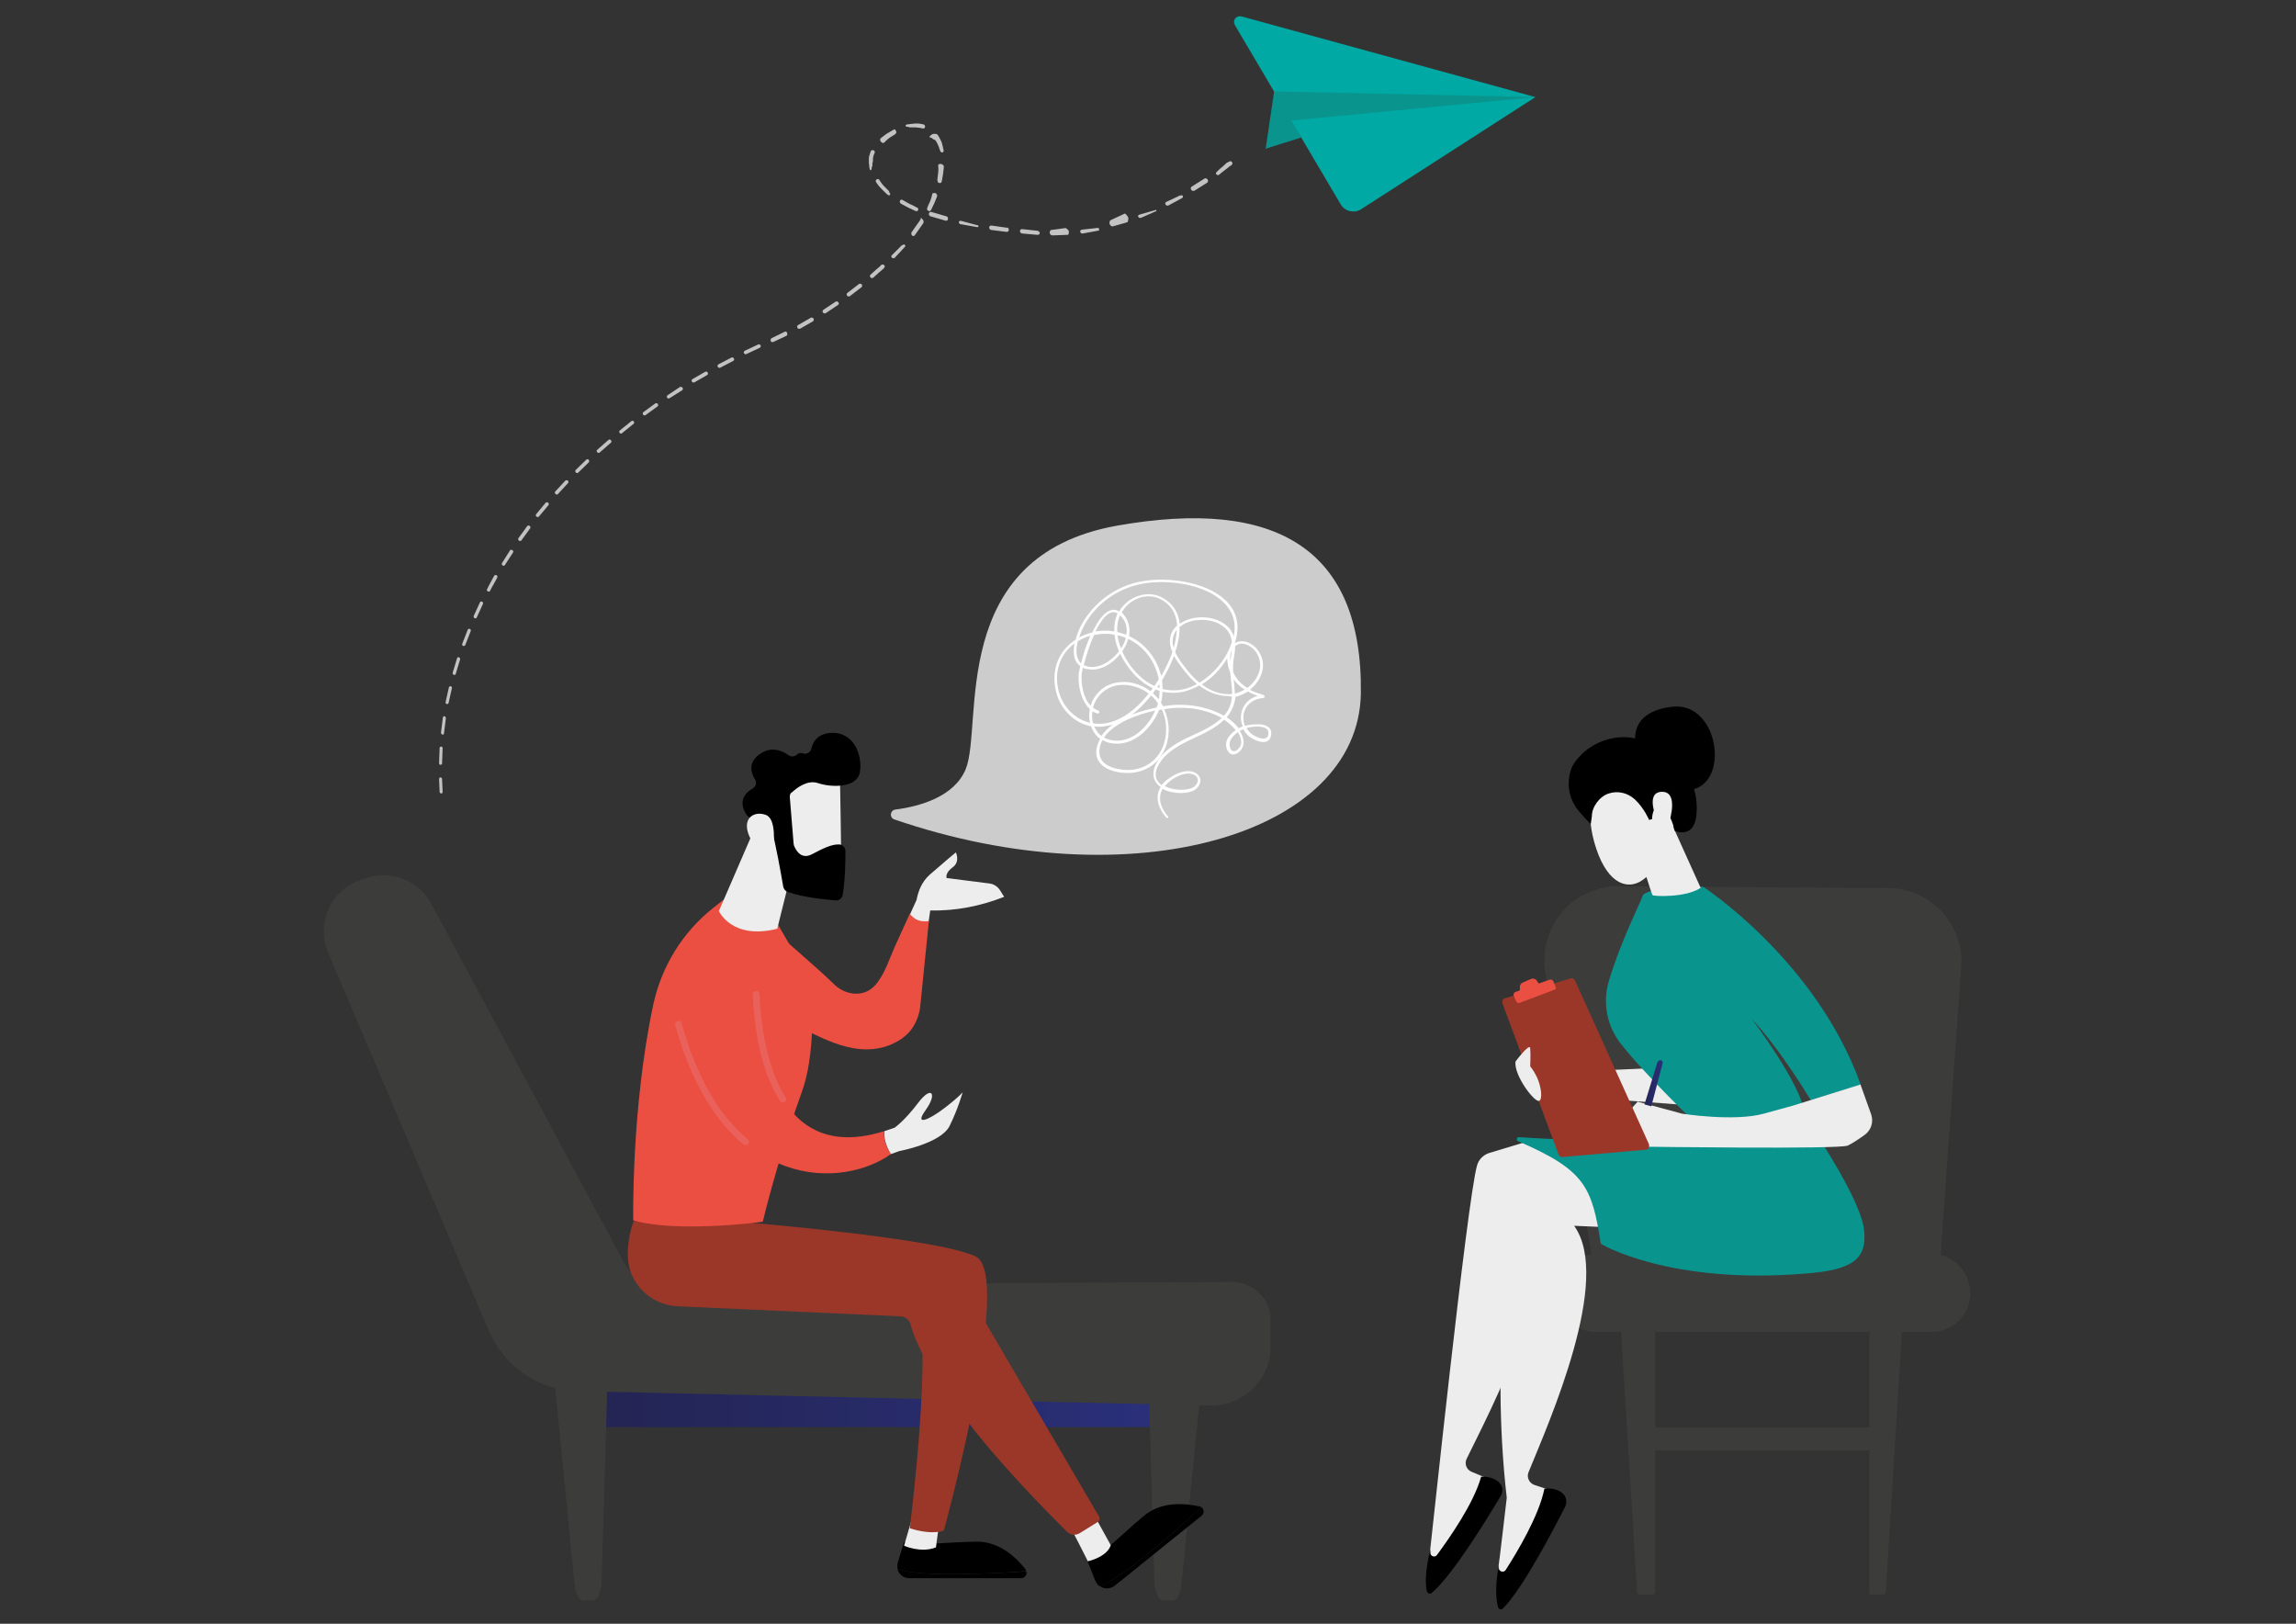 <svg xmlns="http://www.w3.org/2000/svg" xmlns:xlink="http://www.w3.org/1999/xlink" id="Calque_1" x="0px" y="0px" viewBox="0 0 841.9 595.3" style="enable-background:new 0 0 841.9 595.3;" xml:space="preserve"><rect x="0" y="0" width="841.9" height="595.3" fill="#333333" stroke="none"/><style type="text/css">	.st0{fill:#3C3C3B;}	.st1{fill:#EDEDED;}	.st2{fill:#0A948E;}	.st3{fill:#9A3729;}	.st4{fill:#EA4F42;}	.st5{fill:url(#SVGID_1_);}	.st6{fill:url(#SVGID_00000033370932433500081650000010270444644448249762_);}	.st7{fill:url(#SVGID_00000093158107129856096870000006659878422739956899_);}	.st8{fill:url(#SVGID_00000100355581807477033210000004859235263694962580_);}	.st9{fill:#CCCCCC;}	.st10{fill:#FFFFFF;}	.st11{fill:#C2C2C2;}	.st12{fill:#00A9A3;}</style><path d="M599.8,272.7c0,0-3.1-11.7,13.4-13.6c16.5-1.9,21.1,26.4,8,30.2C608.1,293.2,599.8,272.7,599.8,272.7z"></path><path class="st0" d="M712.1,334.3c-5.1-5.5-12.3-8.7-19.8-8.7l-98.6-0.7c-8-0.1-15.7,3.4-20.9,9.5c-5.2,6.1-7.5,14.2-6.2,22.1 l19.7,120.1h124.1l8.7-121.9C719.8,347.2,717.2,339.9,712.1,334.3z"></path><polygon class="st1" points="578.4,392.8 612.7,391.3 620.4,405.3 578.4,402.1 "></polygon><rect x="600.6" y="523.3" class="st0" width="87.9" height="8.5"></rect><path class="st0" d="M594,481.9l6.3,101.7c0,0.7,0.5,1,1.1,1h4.1c0.6,0,1.4-0.2,1.4-0.9V481.9H594z"></path><path class="st0" d="M697.8,481.9l-6.3,101.7c0,0.7-0.5,1-1.1,1h-4.1c-0.6,0-0.9-0.2-0.9-0.9V481.9H697.8z"></path><path class="st0" d="M722.5,474.1c0,7.8-6.4,14.2-14.2,14.2H585.1c-7.8,0-14.2-6.4-14.2-14.2v-0.2c0-7.8,6.4-14.2,14.2-14.2h123.1 c7.8,0,14.2,6.4,14.2,14.2V474.1z"></path><path class="st1" d="M524.4,568.4c0.1-0.1,13.5-128,17.2-141.1c0.6-2.2,2.3-3.9,4.5-4.6l17.2-5.2l37,21.7l-39.7,6.7 c12.8,20.4-14,70.9-22.8,88.9c-0.9,1.8-0.1,4,1.8,4.8l8.2,3.4c-5.1,13.4-13.1,24.1-23.9,32.1L524.4,568.4z"></path><path d="M543.1,541.4c0,0,4.1-0.4,6.7,2.2c1.3,1.3,1.4,3.3,0.5,4.8c-4,6.8-17.5,29-25.3,35.6c-0.6,0.5-1.6,0.2-1.8-0.6 c-0.5-2.3-0.8-7.1,1.3-15.3l0,1.1c-0.1,1.3,1.6,2,2.4,0.9C531.4,564,540.4,551.2,543.1,541.4z"></path><path class="st1" d="M549.5,574.1c0.1-0.1,3-24.9,3-25c-6.2-53.8,1.8-103.7,4.5-117c0.5-2.2,2-4.1,4.2-4.9l16.8-6.4l39.5,30.4 l-40.3-1.8c14.1,19.5-9.1,71.7-16.7,90.3c-0.8,1.9,0.2,4,2.1,4.7l8.4,2.8c-4.2,13.7-11.4,24.9-21.6,33.7L549.5,574.1z"></path><path d="M566.3,545.8c0,0,4.1-0.7,6.8,1.8c1.3,1.2,1.6,3.2,0.8,4.8c-3.6,7.1-15.5,30.1-22.8,37.3c-0.6,0.6-1.6,0.3-1.8-0.5 c-0.6-2.3-1.3-7,0.3-15.4l0,1.1c0,1.3,1.8,1.8,2.5,0.7C556.2,569.2,564.3,555.8,566.3,545.8z"></path><path class="st2" d="M683.5,450.8c-1.3-11-17.5-35-17.5-35s-62.7-2-70,0.8c-5.7,2.2-28.9,1-39,0.3c-0.4,0-0.7,0.2-0.8,0.6 c-0.1,0.4,0.1,0.8,0.5,0.9c24.7,10.7,27,16.8,30.3,37.6c0,0,24.8,15.1,75.2,10.9C679,465.6,684.8,461.8,683.5,450.8z"></path><path class="st2" d="M622.3,412.3c0,0-18.8-17.9-28.1-29.8c-5-6.4-6.6-14.9-4.3-22.7c4.2-14.3,11.7-29,12.4-31.3 c1.1-3.5,22.2-3.4,22.2-3.4s41.5,27,57.8,72.6l-18.3,5.7c0,0-10.8-18.2-21.6-29.8c0,0,18.5,24.5,19.2,34.5L622.3,412.3z"></path><path class="st1" d="M599.8,308.8c0.2,0.7,5.7,19,6.2,19.4c0.4,0.4,12.1,1,17.6-2.7l-11.2-24.8L599.8,308.8z"></path><path class="st1" d="M584.6,288.3c0,0-3.9,9.1,0.7,22.8c4.6,13.8,12.1,15,16.9,11.6c4.8-3.4,11-9.5,11.7-22 C614.7,288.3,590,276.8,584.6,288.3z"></path><path d="M605.7,273c-4.5-2.5-9.2-3.2-13.5-2.5c-3.3,0.5-6.4,1.7-9.1,3.5c-2.7,1.8-4.9,4.1-6.5,6.8c-0.5,1.1-0.9,2.3-1.1,3.5 c-0.9,4.6,0.3,9.3,3.3,12.9c2.2,2.7,4.5,4.9,4.5,4.9l0.4-2.8c0-3.5,2.8-7.3,6.2-8.4c3.4-1.1,7-0.2,9.6,2.2c3.4,3.2,5.2,7.5,5.2,7.5 l1.1-0.3c0,0-0.1-5.5,3.4-4.2c3.4,1.3,4.9,8.5,4.9,8.5s7.3,3.4,8-6.4C622.8,288.2,618.4,280,605.7,273z"></path><path class="st1" d="M607.5,300.2c0,0-4.3-9.6,1.7-9.9c6.1-0.3,3.6,9.2,2.4,12.7L607.5,300.2z"></path><path class="st1" d="M586.4,419.3l14.1-15.4l16.3,4.4c0,0,19,3,29.9,0c10.9-3,10.9-3,10.9-3l24.6-7.7l3.9,10.9c1,2.8,0,5.9-2.4,7.6 c-2.1,1.5-4.6,3.2-6.2,3.9c-3.2,1.4-74.7,0.4-74.7,0.4L586.4,419.3z"></path><path class="st3" d="M604.6,419.4l-27.1-60c-0.3-0.6-1-0.9-1.6-0.7l-24.1,7.3c-0.4,0.1-0.7,0.4-0.8,0.7c-0.2,0.3-0.2,0.7-0.1,1.1 l20.6,55.5c0.2,0.6,0.8,0.9,1.4,0.9l30.7-2.7c0.4,0,0.8-0.3,1-0.7C604.7,420.3,604.8,419.8,604.6,419.4z"></path><path class="st4" d="M570.3,361.5l-0.7-1.7c-0.2-0.6-0.9-0.8-1.5-0.6l-3.6,1.3c-0.2,0.1-0.3,0-0.4-0.1l-0.6-0.9 c-0.5-0.7-1.4-0.9-2.1-0.6l-3.2,1.4c-0.6,0.3-0.9,0.9-0.9,1.6v1c0,0.2-0.2,0.3-0.4,0.4l-1.1,0.3c-0.3,0.1-0.6,0.3-0.7,0.6 c-0.1,0.3-0.2,0.6,0,0.9l0.8,1.9c0.2,0.6,0.9,0.9,1.5,0.6l12.5-4.7c0.3-0.1,0.5-0.3,0.7-0.6C570.4,362.1,570.4,361.8,570.3,361.5z"></path><path class="st1" d="M555.7,389.2c0,0,5.2-7,5.4-4.9c0.2,2.1,0,6.7,0,6.7s1,0.9,2.5,4c1.5,3.2,2.2,8.2,0.7,8.6 C562.6,404.1,555.1,394.3,555.7,389.2z"></path><linearGradient id="SVGID_1_" gradientUnits="userSpaceOnUse" x1="602.924" y1="397.172" x2="609.633" y2="397.172">	<stop offset="0" style="stop-color:#232451"></stop>	<stop offset="1" style="stop-color:#2A307B"></stop></linearGradient><path class="st5" d="M609.5,389c-0.2-0.2-0.4-0.3-0.6-0.3c-0.6,0-1,0.4-1.2,0.9l-4.7,15.3l2.5,0.7l4.2-15.9 C609.7,389.5,609.6,389.2,609.5,389z"></path><linearGradient id="SVGID_00000154410512641026986920000015810540809328431256_" gradientUnits="userSpaceOnUse" x1="207.538" y1="513.2" x2="431.097" y2="513.2">	<stop offset="0" style="stop-color:#232451"></stop>	<stop offset="1" style="stop-color:#2A307B"></stop></linearGradient><rect x="207.5" y="503.1" style="fill:url(#SVGID_00000154410512641026986920000015810540809328431256_);" width="223.6" height="20.1"></rect><path class="st0" d="M202.8,501l7.9,80c0.3,3.4,1.7,5.8,3.3,5.8h3.2c1.8,0,3.3-3,3.4-6.9l2.3-78.9H202.8z"></path><path class="st0" d="M441.1,501l-7.9,80c-0.3,3.4-1.7,5.8-3.3,5.8h-3.2c-1.8,0-3.3-3-3.4-6.9L421,501H441.1z"></path><path class="st0" d="M461.8,474.1c-2.7-2.6-6.3-4.1-10.1-4.1l-208.9,1.1c-5.9,0-11.3-3.2-14.1-8.4l-70.5-131.3 c-4.6-8.5-14.7-12.6-23.9-9.5l-1.9,0.6c-5.3,1.8-9.6,5.6-11.9,10.7c-2.3,5.1-2.3,10.9-0.2,16l59,138.8c5.6,13.1,18.3,21.7,32.4,22 l232,5.3c5.7,0.1,11.4-2.1,15.6-6.1c4.1-4,6.6-9.5,6.6-15.3v-10C466.1,480.3,464.4,476.8,461.8,474.1z"></path><path class="st1" d="M368.2,328.8l-1.5-2.4c-0.9-1.4-2.3-2.3-3.9-2.5l-15.7-2c0,0-0.7-1.8,2.2-3.9c2.9-2.1,1.2-5.5,1.2-5.5 s-3.9,3.2-9.5,8.1c-3.2,2.8-4.4,6.6-4.9,9.3l-2.5,5.5c1.4,1.7,3.6,3,6.9,2.6l0.6-4.2C350.5,334,359.5,332.2,368.2,328.8z"></path><path class="st4" d="M333.6,335c-1.7,3.7-3.4,7.4-5.1,11.2c-2.2,4.8-4,10.9-7.5,14.9c-4.1,4.7-10.9,3.9-15.1-0.2 c-4.6-4.5-9.6-8.7-14.4-13c-1.3-1.1-2.6-2.3-3.8-3.4l-0.4,29.2c11.7,5.3,24.6,14.3,38,9.8c3.7-1.3,7.4-3.6,9.5-7 c1.3-2,2.3-4.8,2.6-7.2c0,0,3.2-31.6,3.2-31.6C336.7,338.1,335.2,336.9,333.6,335z"></path><path d="M348.1,577.1c-11.6,0-16.7-1-19-1.9c0.4,1.9,2.1,3.4,4.3,3.4h41c1.4,0,2.3-1.3,1.9-2.5C371.6,576.4,361.7,577.1,348.1,577.1 z"></path><path d="M376.3,576c-0.1-0.2-0.2-0.5-0.3-0.7c-3.1-4-9.4-10.2-17.9-10.1c-12.5,0.2-16.8,1.5-26.6,0.1l-2.3,7.6 c-0.2,0.8-0.2,1.5-0.1,2.3c2.3,0.9,7.4,1.9,19,1.9C361.7,577.1,371.6,576.4,376.3,576z"></path><path class="st1" d="M334.3,557.1l-2.8,9.6c0,0,6.2,2.8,11.7,0.6l1.1-8.3L334.3,557.1z"></path><path d="M419.2,571c-9,7.3-13.6,9.7-16,10.4c1.5,1.2,3.8,1.3,5.5,0l31.9-25.7c1.1-0.9,0.9-2.4-0.1-3.2 C437.1,555.8,429.8,562.5,419.2,571z"></path><path d="M440.5,552.6c-0.2-0.1-0.4-0.3-0.7-0.3c-4.9-1.1-13.7-2.1-20.3,3.4c-9.6,8-12.2,11.7-20.7,16.7l2.9,7.3 c0.3,0.7,0.8,1.3,1.4,1.8c2.4-0.7,7-3.2,16-10.4C429.8,562.5,437.1,555.8,440.5,552.6z"></path><path class="st3" d="M274.1,448.2c0,0,69.3,5.7,83.6,12.4c14.2,6.7-11.6,100.5-11.6,100.5s-3.9,1.9-12.5-0.8c0,0,8.8-69.2,2.3-84.3 l-75.1-12.3L274.1,448.2z"></path><path class="st1" d="M392,559.2c0.6,0.6,6.9,13.2,6.9,13.2s7-1.5,8.4-5.9l-6.3-11.4L392,559.2z"></path><path class="st3" d="M232.4,447.6c0,0-2.3,5.4-2.2,12.7c0.1,10,8.2,18.1,18.1,18.6l82,3.7c1.7,0.1,3.2,1.3,3.6,3 c1.9,7.4,11.3,30.3,57.4,76c1.2,1.2,3.1,1.4,4.6,0.5l6.6-4.1c0.7-0.4,0.9-1.3,0.5-2l-47.7-81.5c-2.5-4.1-6.5-7.1-11.2-8.3 l-69.9-17.9L232.4,447.6z"></path><path class="st4" d="M232.2,447.4c0,0-0.8-40.6,7.3-78.9c3-14.1,10.8-26.8,22.1-35.7l3.8-3l19,7.7l9.8,16.9 c5.4,10.7,4.1,34.1,0,45.4c-6.8,18.9-12.2,38.5-14.5,48.1C279.7,448,248.2,452.1,232.2,447.4z"></path><path class="st1" d="M278.5,299.6L263.6,334c0,0,4.7,10.7,21.4,6.5l5.9-23.7L278.5,299.6z"></path><path class="st1" d="M307.9,283.9c0.2,0.5,0.6,34.4,0.6,34.4l-19.4-0.2l-5.1-32.1C283.9,286,304.9,275.8,307.9,283.9z"></path><path d="M289.6,292.2l1.4,17.1c0,0.2,0.1,0.4,0.1,0.6c0.5,1.3,2.4,5.5,6.6,3.3c3.8-2,7.3-3.8,10.1-3.6c1.2,0.1,2.2,1.1,2.2,2.4 c0,3.1,0,10-1,16.1c-0.2,1.2-1.3,2.1-2.5,2c-3.7-0.3-11.6-1-17.7-3.1c-0.8-0.3-1.4-1-1.6-1.9c-0.7-4.2-3-17.1-4.2-20.6 c-1.1-3.3-5.7-4.4-7.6-4.7c-0.6-0.1-1.2-0.5-1.6-1c-1.3-1.9-3.5-6.5,2.2-9.7c1.2-0.7,1.6-2.2,0.8-3.4c-1.4-2.3-2.6-6,1.6-9.1 c4.3-3.2,8.4-1.4,10.8,0.3c1,0.7,2.2,0.5,3.1-0.3c0.5-0.5,1.2-0.7,2.1-0.4c1.3,0.5,2.7-0.3,3.1-1.7c0.6-2.6,2.4-5.6,7.3-5.8 c8.6-0.4,11.5,8.6,10.5,14.4c-1,5.8-10.3,5.7-15.4,4c-3.8-1.3-7.8,1.8-9.4,3.3C289.8,290.7,289.6,291.4,289.6,292.2z"></path><path class="st1" d="M283.6,310.6c0,0,1.3-10.3-2.7-11.8c-4-1.6-8.9,0.8-6.3,7.4C277.9,314.4,283.6,310.6,283.6,310.6z"></path><path class="st4" d="M324.2,414.7c-48.9,15.4-46.3-53.5-46.6-54c-19.4-29.6-30.3,9.9-28.4,15.4c17.2,62.3,60.6,59.2,77.5,47 C324.5,419.9,324,417,324.2,414.7z"></path><linearGradient id="SVGID_00000021832067688932523740000012823556792315638432_" gradientUnits="userSpaceOnUse" x1="225.039" y1="618.235" x2="309.59" y2="525.563" gradientTransform="matrix(0.955 0.296 -0.296 0.955 -521.697 179.281)">	<stop offset="0" style="stop-color:#E2473D"></stop>	<stop offset="1" style="stop-color:#E9615A"></stop></linearGradient><path style="fill:url(#SVGID_00000021832067688932523740000012823556792315638432_);" d="M286.7,404.1c-0.3-0.1-0.5-0.3-0.7-0.5 c-7.4-11.6-9.5-27.6-10-39c0-0.7,0.5-1.3,1.2-1.3c0.7,0,1.3,0.5,1.3,1.2c0.4,9.1,2.1,26.1,9.6,37.8c0.4,0.6,0.2,1.3-0.4,1.7 C287.4,404.2,287,404.2,286.7,404.1z"></path><linearGradient id="SVGID_00000093139402806248614890000015324349528301832106_" gradientUnits="userSpaceOnUse" x1="225.619" y1="618.764" x2="310.171" y2="526.092" gradientTransform="matrix(0.955 0.296 -0.296 0.955 -521.697 179.281)">	<stop offset="0" style="stop-color:#E2473D"></stop>	<stop offset="1" style="stop-color:#E9615A"></stop></linearGradient><path style="fill:url(#SVGID_00000093139402806248614890000015324349528301832106_);" d="M273,419.8c-0.2,0-0.3-0.1-0.4-0.2 c-11.2-9.4-19.6-24.1-25-43.8c-0.2-0.7,0.2-1.3,0.9-1.5c0.7-0.2,1.3,0.2,1.5,0.9c5.3,19.2,13.4,33.5,24.2,42.5 c0.5,0.4,0.6,1.2,0.2,1.8C274,419.8,273.5,419.9,273,419.8z"></path><path class="st1" d="M353,400.4c0,0-0.8,1.3-6.5,5.7c-5.7,4.4-11.5,7-7.1,0.9c4.4-6.1,2.2-9.2-2.7-2.7c-5,6.6-8.6,9.1-8.6,9.1 c-1.3,0.5-2.6,0.9-3.8,1.3c-0.2,2.2,0.3,5.1,2.4,8.4c2-0.7,3.1-1.1,3.1-1.1s15.2-2.8,18.4-9.2C351.4,406.3,353,400.4,353,400.4z"></path><path class="st9" d="M327.9,300.4c-1.8-0.6-1.6-3.3,0.4-3.6c8.7-1.1,21.6-4.6,25.8-14.8c6.6-16.1-7.1-78.2,55.6-89.3 c57.8-10.2,90,8.1,89.3,61.5C498.2,306,415,330.3,327.9,300.4z"></path><path class="st10" d="M428,299.9c-0.1,0-0.3-0.1-0.4-0.2c-0.1-0.2-3.5-3.7-3.1-8c0.1-1.1,0.5-2.2,1.1-3.2c-0.2-0.2-0.5-0.3-0.7-0.5 c-1.4-1.3-3.4-4.1-0.4-9c1.7-2.7,4.3-5,8.3-7.2c1.4-0.8,3-1.5,4.7-2.3c3.7-1.7,7.7-3.6,10.5-6.3c-4.7-2.6-10.4-3.9-16.1-3.7 c-1.4,0-3.1,0.2-5,0.5c1.8,4,2.2,8.7,0.8,13.1c-2,6.3-7.2,10.1-13.8,10.3c-3.3,0.1-8.1-0.8-10.4-3.5c-1.3-1.5-1.8-3.3-1.4-5.4 c0.2-1.3,0.7-2.5,1.3-3.6c-1.3-0.9-2.3-2.2-3-3.8c-0.1-0.3-0.2-0.5-0.3-0.8c-6-1.2-11.1-5.9-12.8-12.5c-1.9-7.5,0.4-14.5,6.3-18.7 c0.3-0.2,0.5-0.4,0.8-0.5c0.6-2.3,1.5-4.4,2.3-5.8c4.6-8.2,12.8-14.1,22.1-15.7c10.8-1.9,25.7,0.8,31.9,8.4 c3.2,3.9,3.9,8.7,2.1,14.2c0,0,0,0,0,0.1c0.9-0.6,2-0.8,3.1-0.7c2,0.2,4.2,1.6,5.5,3.5c2.1,3,2.3,6.6,0.5,10 c-0.9,1.7-2.1,3.1-3.6,4.3c1.6,0.8,3.4,1.4,5,1.9c0.2,0.1,0.4,0.3,0.4,0.6c0,0.3-0.2,0.5-0.5,0.5c-3.2,0.2-5.8,2-6.8,4.6 c-0.7,1.8-0.6,3.8,0.1,5.6c2.4-0.6,6.5-1.1,8.5,0.4c0.9,0.7,1.3,1.7,1.1,2.9c-0.2,1.6-1.1,2.3-1.9,2.5c-2.2,0.7-5.7-1.3-6.8-2.5 c-0.6-0.6-1.1-1.3-1.5-2c-0.1,0-0.2,0.1-0.3,0.1c-0.3,0.1-0.7,0.3-1,0.5c0.7,1.1,1.3,2.4,1.4,3.6c0.1,1.6-0.4,3-1.7,4.1 c-1.6,1.4-2.9,0.8-3.3,0.5c-1.3-0.9-1.8-3.2-1.1-4.9c0.6-1.4,1.9-2.7,3.2-3.6c-1.2-1.5-2.7-2.8-3.9-3.6c-0.1-0.1-0.3-0.2-0.4-0.2 c-2.9,2.9-7.1,4.9-11,6.7c-1.7,0.8-3.2,1.5-4.6,2.3c-3.8,2.1-6.4,4.3-8,6.9c-2,3.1-1.9,5.8,0.2,7.6c0.2,0.2,0.4,0.3,0.6,0.4 c0.7-0.9,1.5-1.7,2.6-2.4c5.2-3.7,9.3-3.1,10.9-1.1c1.2,1.5,0.7,3.6-1,5c-2.4,1.9-8.3,2-12.2-0.1c-0.5,0.9-0.8,1.8-0.9,2.8 c-0.4,3.8,2.7,7.1,2.8,7.2c0.2,0.2,0.2,0.5,0,0.7C428.3,299.9,428.1,299.9,428,299.9z M427.1,288.2c3.5,1.8,8.9,1.8,10.9,0.1 c1.3-1,1.6-2.5,0.8-3.5c-1.1-1.4-4.5-2.2-9.5,1.3C428.5,286.8,427.7,287.5,427.1,288.2z M404.3,271.3c-0.6,1-1,2.1-1.1,3.2 c-0.3,1.8,0.1,3.3,1.1,4.6c2.1,2.5,6.5,3.2,9.6,3.2c6.2-0.2,11-3.8,12.9-9.6c1.3-4.2,1-8.8-0.8-12.6c-0.3,0.1-0.7,0.1-1,0.2 c-2.7,6.7-9.6,13.8-17.9,12.1C406,272.2,405.1,271.8,404.3,271.3z M453.9,268.4c-1.2,0.9-2.3,2-2.8,3.2c-0.5,1.2-0.2,3,0.7,3.6 c0.7,0.5,1.5,0,2-0.4c1-0.9,1.5-2,1.3-3.2C455,270.5,454.5,269.4,453.9,268.4z M404.8,270.4c0.7,0.4,1.5,0.7,2.4,0.9 c7.4,1.6,13.7-4.6,16.4-10.8C416.6,262,408.4,265.2,404.8,270.4z M457.1,266.9c0.3,0.6,0.7,1.1,1.2,1.6c1,1.1,4,2.7,5.7,2.2 c0.6-0.2,1-0.7,1.1-1.6c0.1-0.8-0.1-1.4-0.7-1.9C462.9,266,459.3,266.3,457.1,266.9z M401.2,266.3c0,0.1,0.1,0.1,0.1,0.2 c0.6,1.4,1.5,2.5,2.6,3.3c1.1-1.6,2.5-3,4.2-4.2c-0.9,0.3-1.8,0.5-2.7,0.6C404,266.5,402.6,266.5,401.2,266.3z M449.8,263 c0.1,0,0.1,0.1,0.2,0.1c1.2,0.8,2.9,2.2,4.2,3.9c0.4-0.2,0.8-0.4,1.2-0.6c0.1,0,0.2-0.1,0.3-0.1c-0.9-2.1-0.9-4.3-0.1-6.3 c0.9-2.4,3-4.2,5.6-4.9c-1.2-0.4-2.5-0.9-3.6-1.6c-1.4,0.9-3,1.6-4.6,2c0,0,0,0,0,0.1C452.7,258.5,451.5,261,449.8,263z  M400.8,265.2c1.4,0.2,2.9,0.2,4.4,0c5.6-0.9,10.9-4.5,16-10.9c0,0-0.1-0.1-0.1-0.1c-3.4-2.6-7.8-3.6-11.7-2.9 c-3.2,0.7-5.8,2.5-7.5,5.4c-0.5,0.9-0.9,1.8-1.1,2.8c0.6,0.4,1.2,0.7,1.9,1c0.3,0.1,0.4,0.4,0.4,0.7c-0.1,0.3-0.4,0.4-0.7,0.4 c-0.6-0.2-1.2-0.5-1.8-0.8C400.3,262.2,400.4,263.8,400.8,265.2z M394,235.9c-5.4,4-7.6,10.5-5.8,17.5c1.6,6,6.1,10.3,11.5,11.6 c-0.4-1.7-0.4-3.4-0.1-5.1c-3.2-2.9-4.3-8.5-4.1-12.4c0-0.6,0.3-1.8,0.6-3.3c-0.8-0.6-1.4-1.3-1.8-2.2 C393.6,240.3,393.6,238.1,394,235.9z M432.9,258.4c5.7,0,11.2,1.4,15.9,4c1.7-1.8,2.8-4.3,2.9-7c-0.3,0-0.7-0.2-1-0.2 c0,0-0.1,0-0.1,0c-3.7,0-7.4-1.2-10.9-3.9c-2.9,1.6-6,2.7-9.3,2.7c-1.4,0-2.8-0.1-4.1-0.4c-0.1,1.3-0.2,2.7-0.6,4 c0.3,0.4,0.5,0.9,0.8,1.3c2-0.3,3.9-0.5,5.4-0.5C432.2,258.4,432.6,258.4,432.9,258.4z M422.1,255c-2.3,2.8-4.6,5.2-7,7 c2.9-1.2,6.1-2,9-2.6c0.2-0.5,0.4-1,0.5-1.5C423.9,256.8,423,255.8,422.1,255z M397.1,244.8c-0.3,1.2-0.5,2.2-0.5,2.8 c-0.2,3.5,0.7,8.4,3.3,11.1c0.3-0.9,0.6-1.7,1.1-2.5c1.8-3.1,4.6-5.2,8.2-5.9c4.2-0.9,8.9,0.3,12.5,3c0.1,0,0.1,0.1,0.2,0.1 c0.3-0.3,0.5-0.7,0.8-1.1c-4.3-2-8.2-5.8-11.1-11c-0.2-0.4-0.5-1-0.8-1.6c-3,3.8-7.6,6.5-12,5.6 C398.2,245.3,397.6,245.1,397.1,244.8z M422.7,254.1c0.8,0.7,1.5,1.5,2.2,2.3c0.2-1,0.3-2,0.3-3.1c-0.5-0.2-1-0.3-1.5-0.5 C423.4,253.3,423.1,253.7,422.7,254.1z M440.7,250.9c3.2,2.5,6.5,3.6,10,3.6c0.4,0,0.7,0,1.1-0.1c0-1.7-0.2-3.4-0.4-5 c-0.1-0.9-0.2-1.9-0.3-2.8c-0.6-1.5-1.1-3.4-1.1-5.3C447.7,245.2,444.5,248.6,440.7,250.9z M452.4,249.1c0,0.1,0,0.2,0,0.3 c0.2,1.6,0.3,3.2,0.4,4.9c1.2-0.3,2.4-0.8,3.6-1.5C454.9,251.9,453.5,250.7,452.4,249.1z M426.3,252.6c1.3,0.3,2.7,0.5,4.1,0.5 c3,0,5.9-0.9,8.5-2.3c-1.9-1.6-3.7-3.6-5.5-6c-0.9-1.2-2-2.7-2.9-4.3c-1.2,3.1-2.8,6.2-4.4,8.9C426.2,250.4,426.3,251.5,426.3,252.6 z M424.3,251.9c0.3,0.1,0.6,0.2,0.9,0.3c0-0.5,0-1-0.1-1.5C424.9,251.2,424.6,251.6,424.3,251.9z M452.2,246.5 c0.1,0.2,0.2,0.4,0.3,0.6c1.2,2.3,2.9,3.9,4.9,5.1c1.5-1.1,2.8-2.6,3.6-4.2c1.6-3.1,1.4-6.2-0.4-8.9c-1.1-1.6-3.1-2.9-4.8-3.1 c-1.1-0.1-2.1,0.2-2.9,0.9c0,1.5-0.2,3-0.5,4.5C452.1,243.1,452.1,244.8,452.2,246.5z M411.5,238.8c0.4,0.8,0.7,1.5,1,2.1 c2.8,5,6.6,8.7,10.8,10.6c0,0,0,0,0,0c0.5-0.7,1-1.5,1.6-2.4c-1-5.5-4.2-10.6-9.1-13.7c-0.7-0.4-1.4-0.8-2.1-1.2 c-0.2,0.7-0.5,1.5-0.8,2.2C412.5,237.3,412,238.1,411.5,238.8z M430.9,239.1c0.9,1.9,2.2,3.7,3.3,5.1c1.8,2.5,3.7,4.5,5.6,6.1 c5.2-3.1,9.4-8.3,11.4-13.5c0.2-0.5,0.3-0.9,0.5-1.4c-0.3-2.9-1.7-5.2-4.9-6.8c-4.3-2.1-10.6-1.8-14.3,1.3 C432.6,232.8,432,235.9,430.9,239.1z M414,233.2c0.8,0.4,1.6,0.8,2.4,1.3c4.8,3.1,8.1,7.9,9.4,13.3c1.6-2.7,3-5.7,4.1-8.7 c-1-2.3-1.4-4.9-0.1-7.5c0.5-0.9,1.1-1.6,1.8-2.3c0-0.9-0.2-1.8-0.4-2.7c-0.8-3.1-2.8-5.5-5.8-7c-4.6-2.3-10.6-0.4-13.7,4.3 c-0.1,0.2-0.3,0.4-0.4,0.6C413.6,226.8,414.6,229.8,414,233.2z M397.4,243.8c0.5,0.3,1,0.4,1.6,0.6c4.1,0.8,8.5-2,11.3-5.6 c-0.7-1.7-1.4-3.8-1.6-6.1c-2.5-0.5-5-0.4-7.5,0.1C399.5,236.4,398.2,240.7,397.4,243.8z M395.2,235.1c-0.6,2.3-0.7,4.7,0.1,6.6 c0.3,0.6,0.6,1.1,1.1,1.5c0.7-2.9,1.9-6.7,3.4-10.1C398.2,233.5,396.7,234.2,395.2,235.1z M451.7,238.3c-0.6,1.2-0.7,2.7-0.6,4.2 c0-0.5,0.1-0.9,0.2-1.4C451.5,240.1,451.6,239.2,451.7,238.3z M409.8,232.9c0.2,1.8,0.7,3.4,1.3,4.8c0.3-0.5,0.6-1.1,0.9-1.6 c0.3-0.5,0.6-1.3,0.8-2.2C411.8,233.4,410.8,233.1,409.8,232.9z M431.5,230.9c-0.3,0.4-0.6,0.8-0.8,1.3c-0.9,1.8-0.9,3.6-0.3,5.3 C431,235.3,431.4,233,431.5,230.9z M425.9,213.4c-2.4,0-4.8,0.2-6.9,0.6c-9,1.6-17,7.2-21.4,15.2c-0.6,1.1-1.3,2.7-1.9,4.5 c1.5-0.8,3.1-1.4,4.8-1.8c1.8-3.8,3.9-7,6.3-8c1.2-0.5,2.5-0.5,3.6,0.3c0.1-0.2,0.2-0.4,0.3-0.6c3.4-5.1,10-7.2,15.1-4.7 c3.4,1.7,5.5,4.3,6.4,7.7c0.2,0.7,0.3,1.4,0.4,2.1c4-2.9,10.4-3.1,14.8-0.9c2.8,1.4,4.3,3.3,5,5.5c0.9-4.3,0-8-2.5-11.1 C445.1,216.2,435.1,213.4,425.9,213.4z M409.7,231.7c1.1,0.3,2.2,0.6,3.3,1c0.4-2.2,0.1-4.9-2.3-7.1 C409.8,227.6,409.5,229.7,409.7,231.7z M405.1,231.2c1.2,0,2.3,0.1,3.5,0.3c-0.1-2.2,0.2-4.4,1.2-6.6c-0.9-0.6-1.8-0.6-2.7-0.2 c-1.9,0.8-3.8,3.5-5.4,6.8C402.9,231.3,404,231.2,405.1,231.2z"></path><path class="st11" d="M450.7,59.3c0,0-0.4,0.1-0.9,0.4c-0.4,0.3-0.9,0.9-1.5,1.4c-1.1,0.8-2,1.8-2,1.8l0,0c-0.4,0.3-0.6,0.6-0.3,1 c0.3,0.4,0.7,0.4,1.1,0.1c0,0,1-0.9,2.1-1.7c0.3-0.2,0.5-0.4,0.8-0.6c0.3-0.2,0.4-0.3,0.6-0.5c0.2-0.1,0.3-0.3,0.4-0.3 c0.1-0.1,0.2-0.1,0.2-0.1l0.3-0.2c0.4-0.3,0.5-0.7,0.3-1.1C451.5,59,451,59,450.7,59.3L450.7,59.3z"></path><path class="st11" d="M441.6,65.5l-4.6,2.9c-0.4,0.2-0.5,0.8-0.2,1.2c0.3,0.4,0.8,0.5,1.2,0.3l4.6-2.9c0.4-0.2,0.5-0.8,0.2-1.2 C442.5,65.4,442,65.2,441.6,65.5L441.6,65.5z"></path><path class="st11" d="M432.6,71.7l-4.9,2.3c-0.4,0.2-0.6,0.6-0.3,1c0.2,0.4,0.7,0.5,1.1,0.3l4.8-2.6c0.4-0.2,0.6-0.5,0.4-0.9 C433.4,71.4,433,71.7,432.6,71.7L432.6,71.7z"></path><path class="st11" d="M423,77.2l-5.2,1.5c-0.4,0.2-0.7,0.4-0.4,0.8c0.2,0.4,0.7,0.5,1.1,0.3l5-2.2c0.4-0.2,0.7-0.1,0.5-0.5 C423.8,76.7,423.5,77.2,423,77.2L423,77.2z"></path><path class="st11" d="M412.4,78.3l-5.1,2.4c-0.4,0.1-0.6,1-0.4,1.5c0.2,0.4,0.7,0.9,1.1,0.8l5.3-1.5c0.4-0.1,0.5-1.4,0.4-1.8 C413.4,79.2,412.8,78.3,412.4,78.3L412.4,78.3z"></path><path class="st11" d="M402.1,83.6l-5.4,0.6c-0.4,0.1-0.7,0.3-0.6,0.8c0.1,0.5,0.6,0.7,1,0.6l5.4-1c0.4-0.1,0.7-0.1,0.5-0.6 C403,83.4,402.5,83.6,402.1,83.6L402.1,83.6z"></path><path class="st11" d="M390.8,83.6l-5.3,0.7c-0.4,0-0.6,0.6-0.6,1.1c0.1,0.5,0.5,0.9,1,0.9l5.6-0.2c0.4,0,0.5-0.8,0.4-1.2 C391.9,84.3,391.9,84.6,390.8,83.6L390.8,83.6z"></path><path class="st11" d="M380.4,84.6l-5.6-0.6c-0.4,0-0.8,0.2-0.8,0.7c0,0.5,0.3,0.8,0.8,0.9l5.6,0.5c0.4,0,0.8-0.2,0.9-0.6 C381.2,85,380.8,84.6,380.4,84.6L380.4,84.6z"></path><path class="st11" d="M369.3,83.5l-5.7-0.8c-0.4-0.1-0.9,0.2-0.9,0.7c0,0.4,0.3,0.8,0.7,0.9l5.6,0.7c0.4,0.1,0.9-0.2,0.9-0.6 C370,83.9,369.6,83.3,369.3,83.5L369.3,83.5z"></path><path class="st11" d="M358.1,82.5l-5.6-1.5c-0.4-0.1-0.9,0-0.9,0.4c0,0.4,0.2,0.8,0.7,0.8l5.6,1c0.4,0.1,0.9,0.2,0.9-0.3 C358.8,82.7,358.5,82.5,358.1,82.5L358.1,82.5z"></path><path class="st11" d="M347,79.3l-5.5-1.6c-0.4-0.1-0.8,0.1-0.9,0.6c-0.1,0.4,0.2,0.9,0.6,1l5.5,1.6c0.4,0.1,0.9-0.1,0.9-0.6 C347.7,79.9,347.4,79.3,347,79.3L347,79.3z"></path><path class="st11" d="M336.2,76.1c0,0-1.3-0.8-2.6-1.3c-1.3-0.7-2.5-1.4-2.5-1.4l-0.1-0.1c-0.4-0.2-0.9-0.1-1,0.3 c-0.2,0.4,0,0.9,0.4,1.1c0,0,1.3,0.7,2.6,1.4c1.3,0.6,2.6,1.2,2.6,1.2c0.4,0.2,0.9,0.2,1-0.2C336.9,76.6,336.6,76.1,336.2,76.1 L336.2,76.1z"></path><path class="st11" d="M326,70.2c0,0-0.1-0.3-0.5-0.6c-0.2-0.2-0.3-0.4-0.6-0.6c-0.2-0.2-0.4-0.5-0.7-0.7c-0.5-0.5-0.9-1-1.2-1.5 c-0.3-0.4-0.5-0.7-0.5-0.7l0-0.1c-0.3-0.4-0.7-0.5-1.1-0.2c-0.3,0.2-0.4,0.7-0.1,1.1c0,0,0.2,0.3,0.6,0.8c0.3,0.5,0.8,1,1.4,1.6 c0.3,0.3,0.5,0.6,0.8,0.8c0.3,0.3,0.5,0.5,0.7,0.7c0.4,0.4,0.7,0.6,0.7,0.6c0.3,0.3,0.6,0.3,0.9,0C326.6,71,326,70.6,326,70.2 L326,70.2z"></path><path class="st11" d="M319.6,61.4c0,0,0.4-0.5,0.3-1c-0.1-0.3,0.1-0.6,0.1-0.9c0-0.2,0.1-0.3,0.1-0.5c0-0.1,0-0.2,0-0.2l0-0.3 c0-0.2,0-0.4,0-0.5c0-0.1,0.1-0.3,0.1-0.4c0-0.3,0.1-0.5,0.2-0.8c0.2-0.4,0.3-0.7,0.3-0.7l0,0c0.2-0.4,0-0.9-0.4-1 c-0.4-0.2-0.8,0-1,0.3c0,0-0.1,0.3-0.3,0.9c-0.1,0.3-0.2,0.6-0.3,1c0,0.2-0.1,0.4-0.1,0.6c0,0.2,0,0.4,0,0.5l0,0.3 c0,0.2,0,0.2,0,0.3c0,0.2,0,0.4,0,0.6c0,0.4,0.1,0.7,0.1,1c0.1,0.5,0.1,0.9,0.1,0.9c0.1,0.4,0.1,0.9,0.5,0.9 C319.8,62,319.6,61.7,319.6,61.4L319.6,61.4z"></path><path class="st11" d="M324.2,52.3c0,0,0.9-1,2-1.8c1.1-0.7,2.2-1.4,2.2-1.4l0-0.1c0.3-0.2,0.4-0.7,0.1-1c-0.2-0.4-0.2-0.9-1.1-0.3 l0,0c0,0-1.2,0.7-2.4,1.4c-1.1,0.8-2.1,1.6-2.1,1.6c-0.3,0.3-0.2,0.9,0.1,1.2C323.2,52.3,323.8,52.6,324.2,52.3L324.2,52.3z"></path><path class="st11" d="M333.1,46.5c0,0,0.4,0.3,0.9,0.2c0.2,0,0.6,0,0.9,0c0.3,0,0.6,0,0.9,0c0.3,0,0.6,0.1,0.9,0.1 c0.3,0,0.6,0.1,0.8,0.1c0.5,0.1,0.8,0.2,0.8,0.2l0.1,0c0.4,0.1,0.8-0.2,0.8-0.6c0.1-0.4-0.2-0.8-0.6-0.9c0,0-0.4-0.1-1-0.2 c-0.3-0.1-0.6-0.1-1-0.1c-0.4,0-0.7-0.1-1.1,0c-0.4,0-0.8,0.1-1.1,0.1c-0.4,0-0.6,0.1-0.9,0.1c-0.5,0.1-0.8,0.1-0.8,0.1 c-0.4,0.1-0.7,0.1-0.6,0.6C332.3,46.6,332.7,46.5,333.1,46.5L333.1,46.5z"></path><path class="st11" d="M340.8,50.3c0,0,1,0.2,1.3,0.7c0.1,0.1,0.6,0.2,0.7,0.3c0.1,0.1,0.3,0.2,0.4,0.4c0.1,0.3,0.4,0.6,0.5,0.9 c0.1,0.3,0.3,0.6,0.4,0.9c0.1,0.3,0.3,0.6,0.3,0.8c0.1,0.5,0.3,0.8,0.3,0.8l0,0.1c0.1,0.4,0.4,0.7,0.8,0.7c0.4-0.1,0.6-0.4,0.5-0.8 c0,0-0.1-0.4-0.2-0.9c-0.1-0.3-0.1-0.6-0.2-0.9c-0.1-0.3-0.2-0.7-0.3-1.1c-0.2-0.4-0.3-0.7-0.5-1.1c-0.2-0.4-0.3-0.6-0.5-0.9 c-0.3-0.5-0.5-0.8-0.5-0.8c-0.2-0.4-1.5-0.4-1.9-0.2C341.5,49.4,340.8,49.9,340.8,50.3L340.8,50.3z"></path><path class="st11" d="M344,60.6c0,0,0.2,1.4,0,2.8c-0.2,1.3-0.3,2.7-0.3,2.7l0.1,0.1c-0.1,0.4,0.2,0.8,0.6,0.9 c0.4,0.1,0.8-0.1,0.9-0.5c0,0,0.3-1.4,0.5-2.8c0.2-1.4,0.3-2.8,0.3-2.8c0-0.4-0.6-0.8-1-0.9C344.7,60,344,60.2,344,60.6L344,60.6z"></path><path class="st11" d="M341.9,70.9c0,0-0.3,1.5-0.8,2.8c-0.6,1.2-1.1,2.5-1.1,2.5l0,0.1c-0.2,0.4,0,0.8,0.4,1c0.4,0.2,0.8,0.1,1-0.3 c0,0,0.6-1.3,1.2-2.5c0.5-1.3,1-2.5,1-2.5c0.2-0.4-0.2-1.1-0.6-1.2C342.6,70.6,342.2,70.9,341.9,70.9L341.9,70.9z"></path><path class="st11" d="M337.6,80.4l-3.3,4.7c-0.2,0.3-0.2,0.9,0.1,1.2c0.3,0.3,0.8,0.3,1,0l3.1-4.4c0.2-0.3,0.3-1-0.1-1.3 C338.2,80.3,337.5,79.3,337.6,80.4L337.6,80.4z"></path><path class="st11" d="M330.7,89.9l-3.7,3.7c-0.3,0.3-0.2,0.6,0.1,0.9c0.3,0.3,0.8,0.2,1,0l3.7-4c0.3-0.3,0.2-0.5-0.1-0.8 C331.5,89.4,331.1,89.9,330.7,89.9L330.7,89.9z"></path><path class="st11" d="M323.2,97.1c0,0-0.3,0.2-0.6,0.6c-0.4,0.3-0.9,0.8-1.4,1.2c-1,0.9-2,1.8-2,1.8c-0.3,0.3-0.3,0.7,0,1 c0.3,0.3,0.7,0.4,1,0.1c0,0,1-0.9,2-1.8c0.5-0.4,1-0.9,1.4-1.2c0.4-0.3,0.6-0.6,0.6-0.6c0.3-0.3,0.3-0.7,0-1 C323.9,96.9,323.5,96.9,323.2,97.1L323.2,97.1z"></path><path class="st11" d="M315,104.1l-4.3,3.3c-0.3,0.2-0.3,0.7-0.1,1c0.3,0.3,0.7,0.4,1,0.2l4.3-3.3c0.3-0.2,0.3-0.7,0.1-1 C315.7,104,315.3,103.9,315,104.1L315,104.1z"></path><path class="st11" d="M306.4,110.6l-4.5,3c-0.3,0.2-0.4,0.7-0.1,1c0.2,0.3,0.7,0.4,1,0.2l4.5-3c0.3-0.2,0.4-0.7,0.1-1 C307.1,110.5,306.7,110.4,306.4,110.6L306.4,110.6z"></path><path class="st11" d="M297.3,116.5l-4.7,2.7c-0.3,0.2-0.4,0.6-0.2,1c0.2,0.3,0.6,0.5,1,0.3l4.7-2.7c0.3-0.2,0.4-0.6,0.2-1 C298.1,116.5,297.7,116.3,297.3,116.5L297.3,116.5z"></path><path class="st11" d="M287.8,121.6l-4.9,2.4c-0.3,0.2-0.4,0.6-0.3,1c0.2,0.4,0.6,0.5,0.9,0.4l4.9-2.3c0.3-0.2,0.4-0.6,0.2-1 C288.6,121.7,288.1,121.4,287.8,121.6L287.8,121.6z"></path><path class="st11" d="M278,126.3l-4.9,2.3c-0.3,0.2-0.5,0.6-0.3,0.9c0.2,0.3,0.6,0.5,0.9,0.3l4.9-2.3c0.3-0.2,0.5-0.6,0.3-0.9 C278.7,126.3,278.3,126.1,278,126.3L278,126.3z"></path><path class="st11" d="M268.2,131.1l-4.8,2.5c-0.3,0.2-0.4,0.6-0.2,0.9c0.2,0.3,0.6,0.5,0.9,0.3l4.8-2.5c0.3-0.2,0.4-0.6,0.2-0.9 C268.9,131.1,268.5,130.9,268.2,131.1L268.2,131.1z"></path><path class="st11" d="M258.6,136.3l-4.7,2.7c-0.3,0.2-0.4,0.6-0.2,0.9c0.2,0.3,0.6,0.4,0.9,0.3l4.7-2.7c0.3-0.2,0.4-0.6,0.2-0.9 C259.4,136.3,258.9,136.1,258.6,136.3L258.6,136.3z"></path><path class="st11" d="M249.3,141.9l-4.5,3c-0.3,0.2-0.4,0.6-0.2,0.9c0.2,0.3,0.6,0.4,0.9,0.2l4.6-2.9c0.3-0.2,0.4-0.6,0.2-0.9 C250,141.8,249.6,141.7,249.3,141.9L249.3,141.9z"></path><path class="st11" d="M240.3,147.9l-4.4,3.2c-0.3,0.2-0.3,0.6-0.1,0.9c0.2,0.3,0.6,0.4,0.9,0.2l4.4-3.2c0.3-0.2,0.3-0.6,0.1-0.9 C241,147.8,240.6,147.7,240.3,147.9L240.3,147.9z"></path><path class="st11" d="M231.5,154.4l-4.2,3.4c-0.3,0.2-0.3,0.6-0.1,0.9c0.2,0.3,0.6,0.4,0.9,0.1l4.2-3.4c0.3-0.2,0.3-0.6,0.1-0.9 C232.2,154.2,231.8,154.2,231.5,154.4L231.5,154.4z"></path><path class="st11" d="M223.1,161.3l-4.1,3.6c-0.3,0.2-0.3,0.6,0,0.9c0.2,0.3,0.7,0.3,0.9,0.1l4.1-3.6c0.3-0.2,0.3-0.6,0-0.9 C223.8,161.1,223.4,161,223.1,161.3L223.1,161.3z"></path><path class="st11" d="M215,168.5l-3.9,3.8c-0.2,0.2-0.2,0.6,0,0.9c0.3,0.3,0.7,0.3,0.9,0.1l3.9-3.8c0.2-0.2,0.2-0.7,0-0.9 C215.7,168.3,215.3,168.3,215,168.5L215,168.5z"></path><path class="st11" d="M207.3,176.2l-3.7,4c-0.2,0.2-0.2,0.7,0.1,0.9c0.3,0.3,0.7,0.3,0.9,0l3.7-4c0.2-0.2,0.2-0.7-0.1-0.9 C208,176,207.6,176,207.3,176.2L207.3,176.2z"></path><path class="st11" d="M200.1,184.3l-3.5,4.2c-0.2,0.3-0.2,0.7,0.1,0.9c0.3,0.2,0.7,0.2,0.9,0l3.5-4.2c0.2-0.3,0.2-0.7-0.1-0.9 C200.7,184.1,200.3,184.1,200.1,184.3L200.1,184.3z"></path><path class="st11" d="M193.3,192.9l-3.2,4.4c-0.2,0.3-0.1,0.7,0.2,0.9c0.3,0.2,0.7,0.2,0.9-0.1l3.2-4.4c0.2-0.3,0.1-0.7-0.2-0.9 C193.9,192.6,193.5,192.6,193.3,192.9L193.3,192.9z"></path><path class="st11" d="M187,201.8l-2.9,4.6c-0.2,0.3-0.1,0.7,0.2,0.9c0.3,0.2,0.7,0.1,0.8-0.1l3-4.6c0.2-0.3,0.1-0.7-0.2-0.9 C187.5,201.5,187.1,201.5,187,201.8L187,201.8z"></path><path class="st11" d="M181.2,211.1c0,0-0.7,1.2-1.3,2.4c-0.3,0.6-0.7,1.2-0.9,1.7c-0.2,0.5-0.4,0.8-0.4,0.8c-0.2,0.3,0,0.7,0.3,0.8 c0.3,0.2,0.7,0.1,0.8-0.2c0,0,0.2-0.3,0.4-0.8c0.2-0.5,0.6-1,0.9-1.6c0.7-1.2,1.3-2.4,1.3-2.4c0.2-0.3,0.1-0.7-0.2-0.9 C181.7,210.7,181.4,210.8,181.2,211.1L181.2,211.1z"></path><path class="st11" d="M176,220.8l-2.3,5c-0.1,0.3,0,0.7,0.3,0.8c0.3,0.2,0.7,0.1,0.8-0.2l2.3-5c0.1-0.3,0-0.7-0.3-0.8 C176.5,220.4,176.2,220.5,176,220.8L176,220.8z"></path><path class="st11" d="M171.5,230.9l-2,5.1c-0.1,0.3,0,0.7,0.3,0.8c0.3,0.1,0.6,0,0.8-0.3l2-5.1c0.1-0.3,0-0.7-0.3-0.8 C171.9,230.4,171.6,230.6,171.5,230.9L171.5,230.9z"></path><path class="st11" d="M167.6,241.3l-1.6,5.3c-0.1,0.3,0.1,0.7,0.4,0.8c0.3,0.1,0.6,0,0.7-0.3l1.6-5.3c0.1-0.3-0.1-0.7-0.4-0.8 C168.1,240.8,167.7,241,167.6,241.3L167.6,241.3z"></path><path class="st11" d="M164.6,252l-1.2,5.4c-0.1,0.3,0.1,0.6,0.4,0.7c0.3,0.1,0.6-0.1,0.7-0.4l1.2-5.4c0.1-0.3-0.1-0.6-0.4-0.7 C165,251.5,164.7,251.7,164.6,252L164.6,252z"></path><path class="st11" d="M162.4,263l-0.7,5.6c0,0.3,0.2,0.6,0.5,0.7c0.3,0.1,0.6-0.1,0.6-0.4l0.7-5.6c0-0.3-0.2-0.6-0.5-0.7 C162.8,262.5,162.5,262.7,162.4,263L162.4,263z"></path><path class="st11" d="M161.2,274.2l-0.2,5.6c0,0.3,0.2,0.6,0.5,0.6c0.3,0,0.6-0.2,0.6-0.5l0.2-5.6c0-0.3-0.2-0.6-0.5-0.6 S161.2,273.9,161.2,274.2L161.2,274.2z"></path><path class="st11" d="M161,285.6l0.2,4.7c0,0.3,0.3,0.6,0.6,0.6c0.3,0,0.5-0.2,0.5-0.6l-0.2-4.7c0-0.3-0.3-0.6-0.6-0.6 C161.2,285,161,285.3,161,285.6L161,285.6z"></path><polygon class="st2" points="467.2,33.5 464.1,54.5 479.6,47.6 "></polygon><path class="st12" d="M563,35.6l-63.9,41.1c-1.2,0.8-2.7,1-4.1,0.7c-1.4-0.3-2.6-1.2-3.4-2.5L452.8,9.2c-0.4-0.8-0.4-1.7,0.1-2.4 c0.5-0.7,1.4-1,2.3-0.8L563,35.6z"></path><polygon class="st2" points="467.2,33.5 563,35.6 473.4,44.2 472.3,49.9 "></polygon><polygon class="st2" points="477.2,50.4 464.1,54.5 473.4,44.2 "></polygon></svg>